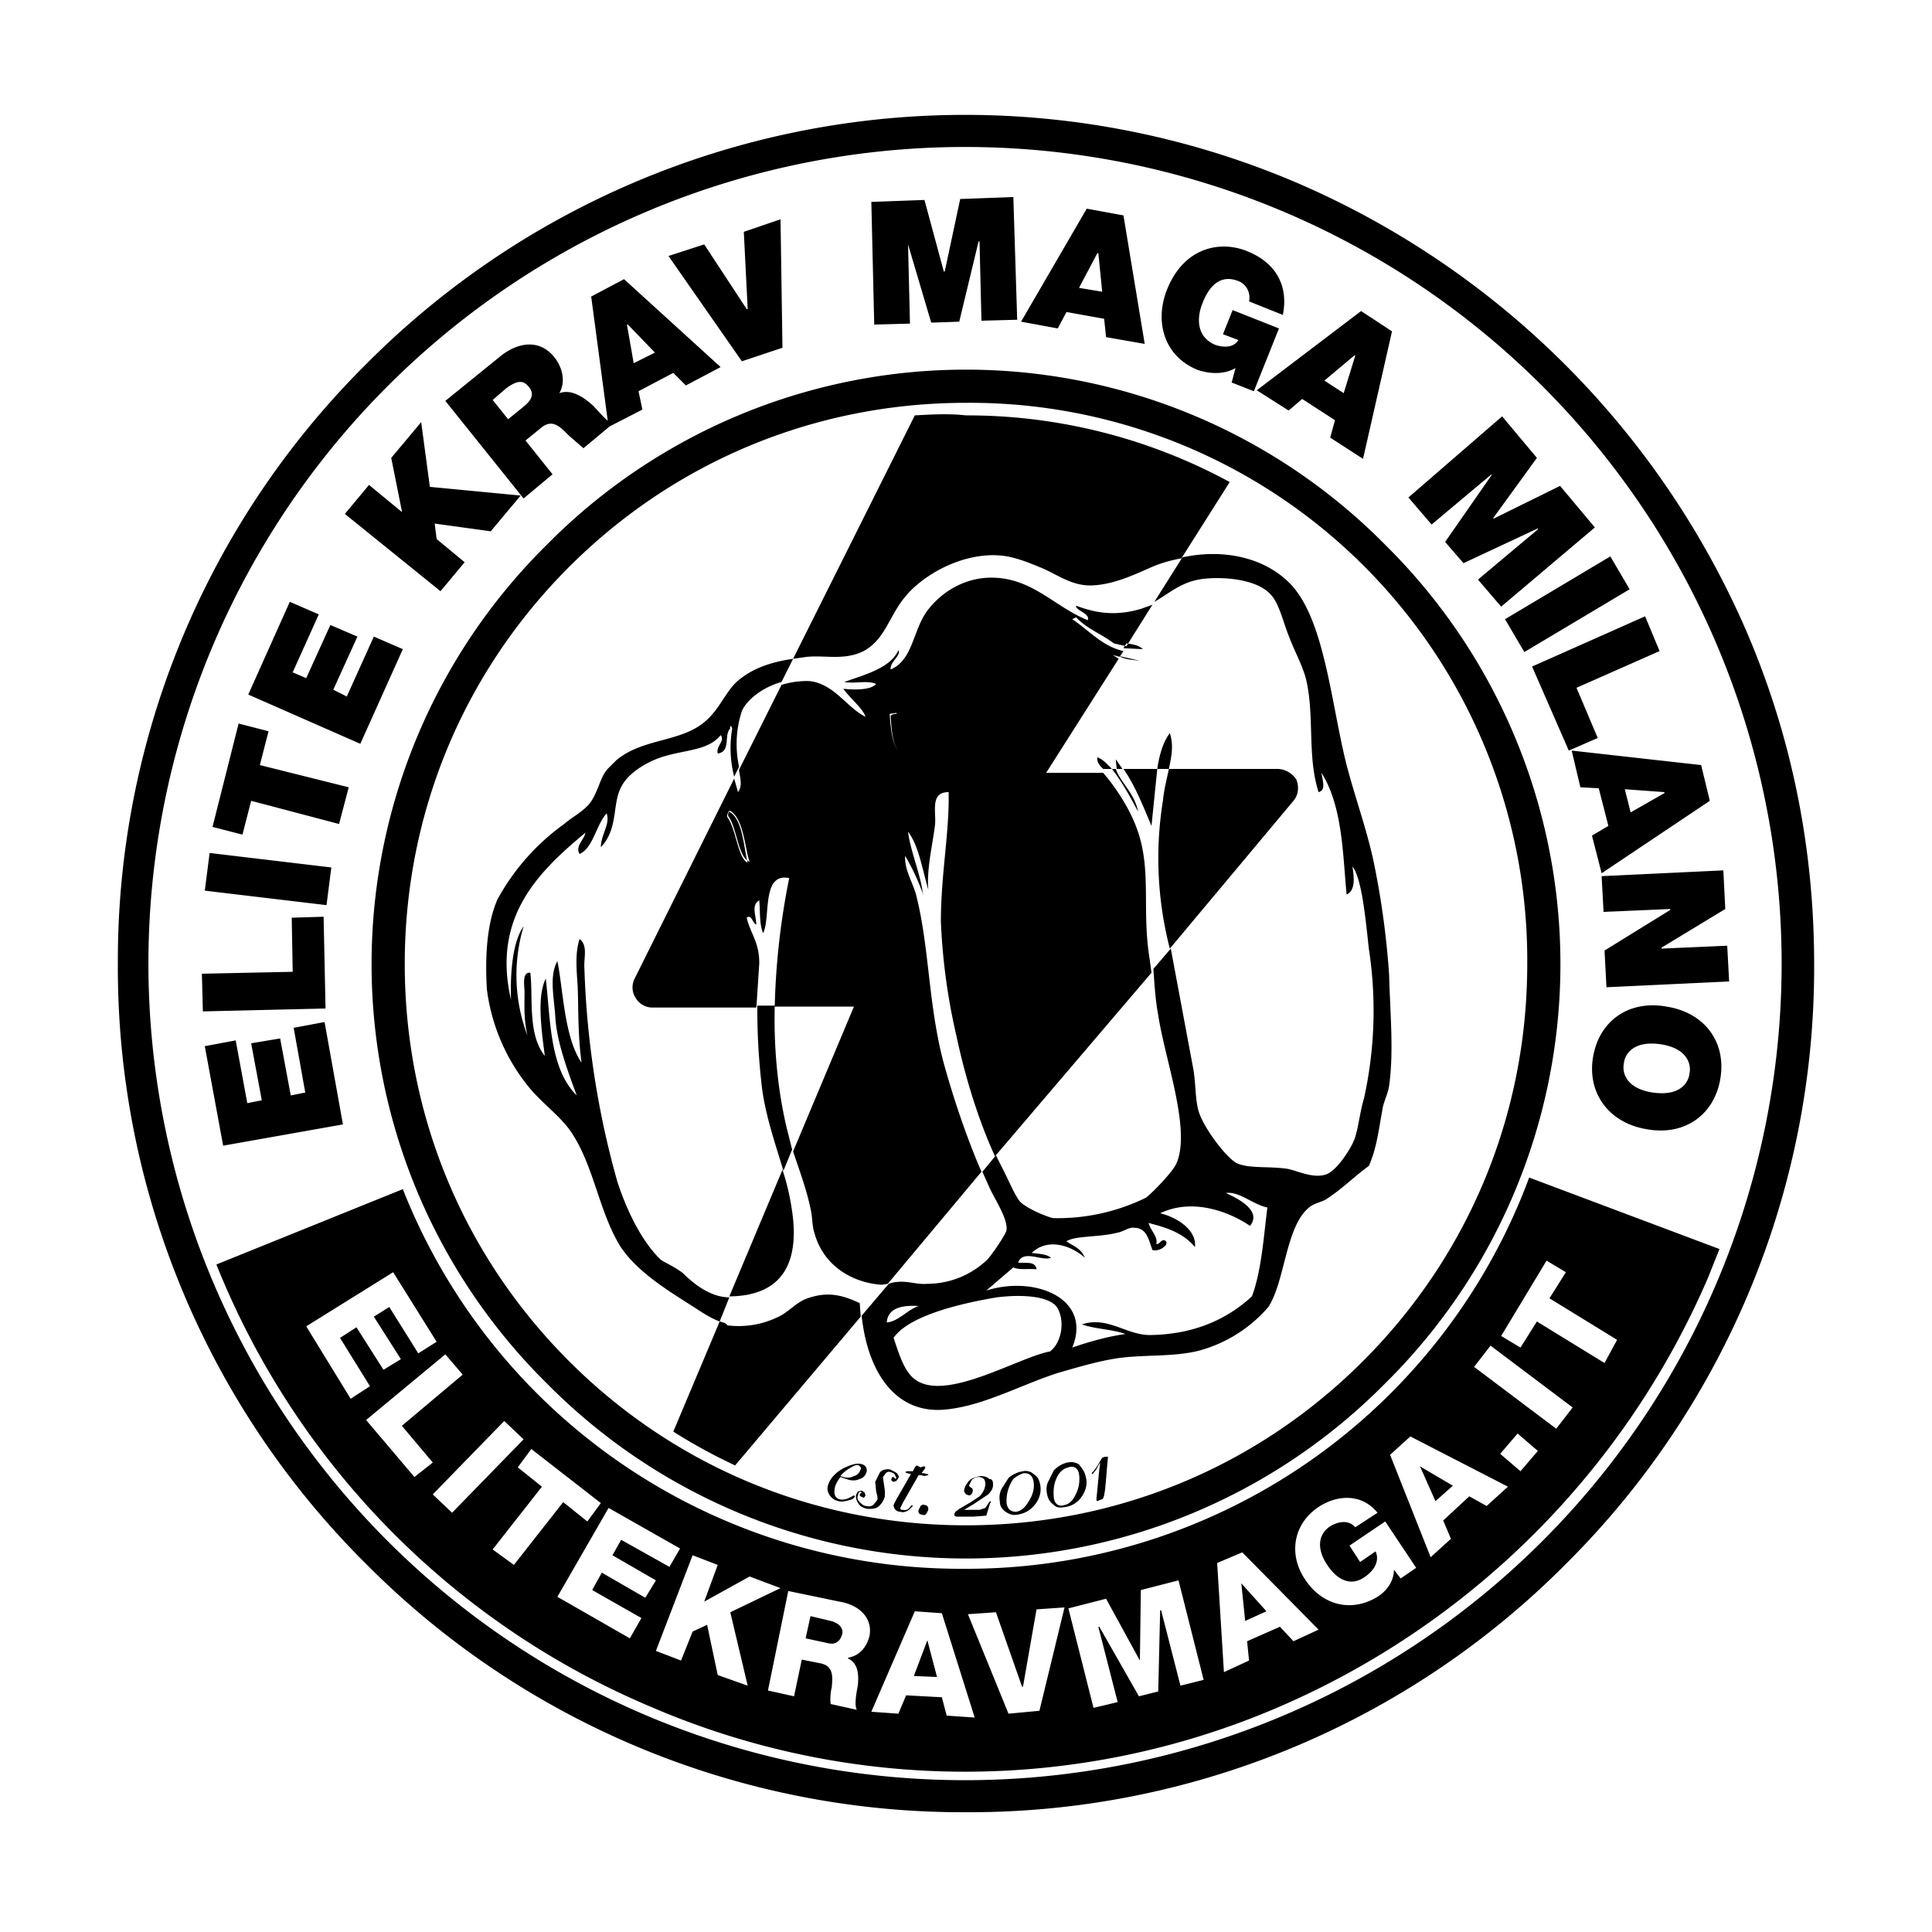 <?xml version="1.0" encoding="utf-8"?>
<svg xmlns="http://www.w3.org/2000/svg" viewBox="0 0 200 200"><title id="svgEKMLogoTitle">Elite Krav Maga Milano - Palestra di difesa personale</title> <desc id="svgEKMLogoDesc"> Palestra Krav Maga difesa personale Milano.
Affiliata Kravolution ex IKMF Milano Arti Marziali.
Corsi di legittima difesa, bullismo, sicurezza, autodifesa.
Palestra fitness e allenamento funzionale. </desc>
<path d="M92.9 73.9c.3 1 .3 2.8.4 4.2-.9-.7-1-2.5-1.1-4 .2-.2.4-.2.7-.2zM75.4 84c0 .2-.2.3-.1.6.9 1.2 1.1 4.3 2.1 4.7-.4-1.4-.5-4.7-2-5.3zm56.9-4.4H121c-.2 1-.5 2.1-.6 3.2a37.4 37.4 0 0 0 .7 15.4l12.8-15.3c.5-.6.6-1.4.3-2.2a2.4 2.4 0 0 0-1.9-1.1zm-57.8 57.2l-4.8 11.4a57 57 0 0 0 6.4 3.5l13-15.4-.1-1.4c-1.9-.9-3.4-1.2-5.4-.5-1.2.4-2 1.5-3.2 2a9.3 9.3 0 0 1-5.1.8c-.2-.3-.5-.3-.8-.4zM94.7 43L82.1 68.2l1.4-.2c1.9-.2 3.9.4 5.9-.6 2.2-1.2 2.6-3.5 4.2-5.5 1.9-2.4 6-4.7 9.9-4.4 1.4.1 2.9.7 4.1 1.2 1.8.7 3.3 2 5.5 1.9 2.1-.1 4.1-1 5.9-1.8 1.1-.5 2.2-.8 3.3-1l5-7.9A57 57 0 0 0 100 43c-1.8-.2-3.5-.1-5.3 0zm25.1 36.6h-3.5c1.2 1.7 2.1 4 2.9 5.9l.6-5.9zm-4.7 0c1.1 1.4 1.9 2.9 2.7 4.4-.3-1.8-1.8-3-2.3-4.4h-.4zm-13.5 41.7l-9.7 11.6-.6.1c-3.1-.2-6.1-2-7-5.4-.2-.6-.2-1.3-.3-2-.4-2.2-1.2-4.3-1.9-6.4l6.3-15h-8.2a76 76 0 0 1 1.5-13.3c-2.9-.6-1.9 4.1-2.7 5.7-.4-.9-.3-2.3-.4-3.4-.8.5-.4 1.3-.3 2.5-.4-.1-.5-1.1-1-.7.4 1.7 1.3 2.5 1.3 4.7l-.3 4.6H67.5a2 2 0 0 1-1.7-1 2 2 0 0 1-.1-2L76 80.6l.4 1.4c.5-.7.2-1.5.1-2.3l4.4-8.8a9 9 0 0 1 2.8-.4c2.6.2 4 2.8 5.9 3.7-.3-.9-1.6-1.9-2.3-2.9.9.1 2.8.2 3.4-.5-.9-.4-2.2 0-3.3-.2 1.9-.7 4.8-1.4 5.6-3.3.3.6-.9 1.2-.8 2 2.2-.9 2.3-3.8 3.6-5.8 1-1.5 3.3-3.6 6.6-3.7 4.4-.1 6.7 3 10.2 4.4.3-.7-1.3-1-1.2-1.5 2.1.8 4.2 1.1 6.8.3l1.1-.4-2.7 4.3-1.3-.3c-1.3-1-2.8-1.5-3.9-2.7l-.4.2c1.8 1.2 3.1 2.8 5.3 3.3l-.4.6-.7-.2.6.4-7.5 11.8h5.9l.5.6c1.1 1.4 2.4 3.4 3.1 5.5 1.4 4.1.4 8.2 1.2 13.1l.2 1.5-16.2 19c-1.6-3.5-3-7.8-4-12.5a64 64 0 0 1-1.6-11.8c0-4.9.9-9.3.8-13.4-1.9 0-1.3 1.9-1.4 3.3-.2 1.9-.9 4.6-.7 6.8-.6-2-1-4.6-2.1-6 .2 1.8 1.3 4.5 1.5 6.2l.1.4a23 23 0 0 0-1.9-4.1c-.1 1.5.9 2.9 1.2 4.3 1.3 5.3 1.2 10.9 2.7 16.8 1 3.7 2.4 7.9 4 11.6zm-24-32.1c-.5-1.3-.6-4.6-2.1-5.3 0 .2-.2.3-.1.6.9 1.2 1 4.3 2.2 4.7zM93.2 78c-.1-1.3-.1-3.1-.4-4.2l-.7.1c.1 1.6.3 3.4 1.1 4.1zM82 125.4c-.2-1.4-.5-2.8-1-4.3l-5.5 13.1h.1c5.8-.1 7.1-4 6.4-8.8zm13.6-32.7l.2.7-.2-.7zM82 119l-.9 2.2c-.9-3-2-6.1-2.3-9.3a67.7 67.7 0 0 1-.4-7.8h1.8c-.1 3.8.2 8.2 1.2 12.5l.6 2.4zm37.8-39.4h1.2c.3-1.4.5-2.5.1-3.7-.7.9-1.1 2.3-1.3 3.7zm-1.5-12.4c-.4-.4-1-.5-1.7-.6l-.3.5 2 .1zm-4.7 11.2c-.1.5.3.9.6 1.2h.9c-.4-.4-.9-1-1.5-1.2zm2.2-10.5c.7.4 1.5.4 2.2.5m25.8 44c-.1.8-.6 1.7-.7 2.5-.4 2.2-.6 4-1.4 5.8-1.4 1-2.9 2.5-4.5 3.5-.6.3-1.3.4-1.8.9-2.3 2-2.4 7.6-4.1 10.2a14.5 14.5 0 0 1-7.1 4.5c-2.7.7-5.6.4-8.5.8-2 .3-4 .9-6.1 1.5-3.8 1.2-7.7 3.4-11.6 3.8-5.3.6-8.2-3.9-8.8-9.7l2.8-3.3a3 3 0 0 1 1-.2c1-.1 2 .3 3 .2a9 9 0 0 0 6.2-2.5c.4-.4 2-2.7 2-3.1.1-1.1-1-2.8-1.7-4.2l-.8-1.8 1.4-1.7 1 2c.5 1 1 2.2 1.5 2.8.7.7 2.6 1.5 3.4 1.7a20.8 20.8 0 0 0 9.6-2.1c.7-.5 2.9-2.8 3.2-3.6 1.5-3.5-1.2-10.7-1.9-15.3-.3-1.6-.4-3.3-.5-4.8l1.8-2.1 2.3 12.3c.3 1.5.2 3.3.6 4.6.5 1.6 2.7 4.6 3.9 5.3 1.3.6 3.3.3 5.3.6 1 .2 2.6 1 3.9.6 1.1-.3 2.5-2.5 2.9-3.4.5-1.1.6-2.8 1.1-4.5a42 42 0 0 0 .5-15.5c-.3-2.7-.7-7.3-1.7-8.5.2 1.2.3 2.5-.6 2.9-.4-4.1-.4-9.1-2.6-12.6.1.8.5 1.8-.3 2-1.2-3.7-.4-7.9-1.3-11.7-.4-1.5-1.2-2.9-1.8-4.5-.6-1.5-1-3.4-1.9-4.3-1.4-1.5-4.6-1.8-6.7-1.6-2.4.2-3.7 1.5-5.3 2.4l2.9-4.6c4.6-1 9 .2 11.5 3.1 3.2 3.8 3.9 11.8 5.4 18 .9 3.6 2.3 7.3 3 10.9a86 86 0 0 1 1.5 11.2c.1 3.9.5 8 0 11.5zm-48.7 22.8c-1.5-.1-3.2.1-3.3 1.7 1.2-.1 2.1-1.3 3.3-1.7zm14.3.1c-.9-1.2-3.8-1.3-6.2-1-4.2.7-9.2 2-10.7 4.2.5 1.4 1 3.3 2.1 4.2 3.1 2.6 10.8-2.2 14.1-2.8 1.2-.9 1.6-3.2.7-4.6zm21.8-10.3c-1.5-.3-2.9-1.7-4.3-1.5 1.1.5 3.8 1.8 2.5 3.4-2.2-1.5-6-2.9-9.3-1.3 1.7.4 3.8 1.7 3.6 3.5-1.3-1.6-3.3-2.1-4.8-2.5.2.8 1 1.4.8 2.2.4 0 .6-.7 1-.3.3.4-.7 1.1-1.4.9-.4-1.1-.6-2.3-1.9-2.3-.5-.1-1.1.4-1.7.5-1.9.5-4.4.3-5.3.9.7.5 1.5.7 1.9 1.7-1.2-1.1-3.7-2.2-5.5-.5.7.1 1.5.1 2 .5-.9.4-2.9-.9-3.4.5.7.1 1.8-.2 1.9.7-.8-.1-1.8.1-2.4-.2l-2.8 2.4c5-1.6 11 .8 8.9 5.9 1.7-.6 3.9-1.2 5.5-1.4-1.3-.5-3.1-.5-4.5-1 2.7-.9 4.7 1.2 7.2 1.1 4.7-.1 8-1.8 10.4-4 1-2.7 1.2-6.1 1.6-9.2zm-59.7 10.1c.8.5 1.9 1.3 3 1.7l1-2.5c-1.8 0-3.5-1.2-4.8-2.5-.9-.7-1.9-1.1-2.3-1.4-1.9-1.8-3.5-5-4.5-8.1a92 92 0 0 1-3.4-22c-.1-1.1.4-2.4-.5-3.1-.5 1.5-.3 3.3-.2 4.9.1 2.6 0 4.8.4 7.9-1.8-2.6-1.9-7.6-2.5-10.5-.9 1.6-.3 3.9-.2 6 .2 2.6 1.4 5.7 2.2 7.9-2.8-2.8-2.7-7.7-3.2-12.1-.9 1.8-.5 5-.1 8-1.8-2.2-1.2-6.1-1.5-8.6-.9-.1-.6 1.3-.6 2.1 0 1.3-.1 2.6.3 4.4a17.7 17.7 0 0 1-.4-11.3c-1.1 1.5-1.4 4.7-1.3 7.6-2-8.6 2.9-13.3 7.7-17.3-.1.7-1.1 1.4-.6 2.2 1.4-.6 1.7-3 2.8-4.2.4 1.1-.6 2.2-.6 3.5 1.9-2 1.1-4.6 2.2-6.4.7-1.3 2.7-2.6 4.7-3.1 2.2-.6 4.3-.6 5.5-2.1.5.6-.5 1.1-.3 1.9 1.4-.2.6-1.9 1.3-2.6-.1-.3.1-.3.2 0a12 12 0 0 0 .2 5l.5-1-.1-.6a11 11 0 0 1 .4-5.2c.6-1.3 2.3-2.5 4.1-3l1.2-2.4c-2.1.3-4 .9-5.5 2.1-1.6 1.2-2.1 3.5-4.3 4.9-2.5 1.6-6 1.4-8.5 3.5l-.9.9c-.8.9-.9 2.2-1.8 3.5-.7.9-1.9 1.5-2.7 2.2a23.4 23.4 0 0 0-6.9 7.8c-1.1 2.5-1.3 5.9-1.1 9.3a20 20 0 0 0 4.4 10.2c1.4 1.7 3.3 3 4.4 4.7 2.3 3.5 2.8 8.1 5 11.7 1.7 2.6 4.8 4.5 7.3 6.1zm44.1-55.5h.6l-.7-1 .1 1zm-25.9 72.8c-.1.3-.3.6-.7.7-.4.2-.9.2-1.4 0l-.6-.2c-.3.4-.6.9-.6 1.3-.1.5.1.9.5 1 .4.1.8 0 1.3-.3l.2-.1.1.1c-.1.2-.2.3-.6.4s-.8.2-1.1.1c-.4-.1-.7-.3-.9-.6-.2-.3-.3-.6-.2-1 .2-.7.7-1.3 1.6-1.8.8-.4 1.5-.6 2-.4.3.1.5.4.4.8zm-.6-.3c.1-.2-.1-.3-.2-.4-.2-.1-.4 0-.6.1-.4.2-.9.5-1.3 1l.3.1c.4.1.7.1 1.1-.1.4-.1.6-.4.7-.7zm3.9.9l-.2.3-.3.1c-.2-.1-.3-.2-.2-.3 0-.2.1-.2.2-.2l.1.1.1.1.1-.1-.2-.4a.8.8 0 0 0-.4-.2c-.2-.1-.4 0-.5.1l-.3.4.2 1.4v.6a2 2 0 0 1-.6 1c-.3.3-.7.3-1.2.3-.4-.1-.7-.2-.9-.5s-.3-.5-.3-.9l.2-.4.4-.1.3.2.1.3c-.1.2-.2.3-.3.2-.2-.1-.3-.1-.3-.3l.1-.1.1-.1-.1-.1-.2.1-.1.3c-.1.3 0 .5.2.7.2.2.4.4.7.4.3.1.5 0 .7-.1l.4-.5c.1-.2 0-.5-.1-.9l-.1-1 .5-1c.3-.3.6-.3 1-.3l.6.3c.3.2.4.5.3.6zm3.1-.3l-.4.1-.4-.1h-.2l-1.6 2.8-.3.6c0 .2.1.2.3.2.3.1.6-.1.8-.4l.1-.1.1.1-.4.4c-.3.2-.6.3-.9.2a.8.8 0 0 1-.5-.2.8.8 0 0 1-.2-.5l.3-.6 1.5-2.6-.4-.1-.2-.1.2-.1H94.5l.2-.4.2-.2.2.1.2.1.3-.1h.1l.1.1-.1.2-.3.4h.2l.4.1h.2c-.2 0-.1 0-.1.1zm0 3.6l-.2.4c-.1.1-.2.2-.4.1-.3 0-.5-.2-.4-.5l.2-.4c.1-.1.3-.2.4-.1.3 0 .4.2.4.5zm6.7-2.6c0 .4-.2.7-.5 1l-1.5 1-1 .6H101.4l.6-.2.2-.3.2-.3.1-.1.1.1-.1.1-.4 1.3-1.3.1h-1.1-.7l-.2-.1v-.2l.1-.2.4-.3 1.2-.7.9-.6c.4-.4.6-.9.6-1.3 0-.5-.3-.7-.7-.7a1 1 0 0 0-.7.3l-.3.6.2.2c.1 0 .2.1.2.3 0 .3-.2.5-.4.5l-.3-.1-.2-.3c0-.4.2-.7.5-1.1.3-.3.7-.4 1.2-.5.4 0 .7.1.9.3.3 0 .4.2.4.6zm4.9.1c.1.7-.1 1.4-.6 2-.5.6-1.1.9-1.8 1-.5.1-.9-.1-1.2-.3-.4-.3-.6-.6-.6-1.1a2 2 0 0 1 .2-1.3l.7-1.1a3 3 0 0 1 1.5-.7c.5-.1.9.1 1.1.3.5.3.6.7.7 1.2zm-.7-.4c-.1-.6-.4-.9-1-.9a3 3 0 0 0-1.1.6 4 4 0 0 0-.7 2.5c.1.6.4.9 1 .9.5-.1.9-.4 1.3-1.1.4-.6.6-1.3.5-2zm5.4-.5c.2.7 0 1.4-.4 2-.4.6-1 1-1.7 1.1-.5.1-.9.1-1.2-.2-.4-.3-.6-.6-.7-1.1-.1-.4-.1-.9.1-1.3l.6-1.2c.4-.4.9-.7 1.4-.8.5-.1.9 0 1.2.2.4.5.6.8.7 1.3zm-.7-.3c-.1-.6-.5-.9-1.1-.7-.4.1-.7.3-1 .7-.5.8-.6 1.6-.5 2.5.1.6.5.9 1.1.7.5-.1.9-.5 1.2-1.2.3-.6.4-1.3.3-2zm3-1.8l-.1 1.1-.1 1.2-.1 1.1-.1.6-.1.3-.1.1-.3.1-.2.1-.1-.1v-.1l.3-3.1.1-.7-.2.3-.2.4-.4.5-.1-.1.2-.2.3-.4.6-1 .3-.1h.3c0-.1 0-.1 0 0zm-91.6-32.2l-1.9-10.3 3.2-.6 1.2 6.5 1.5-.3L26 108l3-.5 1.1 5.9 1.5-.3-1.2-6.7 3.2-.6 1.9 10.6-12.4 2.2zM21 104.7l-.1-3.9 9.4-.2-.1-5.6 3.3-.1.2 9.5-12.7.3zm.2-12.5l.5-3.9 12.6 1.5-.5 3.9-12.6-1.5zm4.8-9.3l-.9 3.5-3.1-.8 2.7-10.7 3.1.8-.9 3.5 9.2 2.3-1 3.8-9.1-2.4zm-.3-11l4.3-9.6 3 1.3-2.7 6 1.4.6 2.5-5.5 2.8 1.2-2.5 5.5 1.4.7 2.8-6.2 3 1.3-4.4 9.8-11.6-5.1zm10-18.7l2.5-3 3.4 2.8v-.1l-1.1-5.5 3.1-3.7.9 6.7 9.4.9-3.1 3.7-5.8-.8.2 1.6 2.9 2.4-2.5 3-9.9-8zm10.4-11.7l5.8-4.7c1.8-1.4 4-1.7 5.5.2.8 1 1.2 2.5.5 3.7 1.1-.4 2.3.2 3.5 1.3.4.4 1.4 1.6 2 1.9l-3 2.5-1.5-1.3c-.9-.9-1.7-1.8-2.9-.8l-1.6 1.3 2.8 3.5-3 2.5-8.1-10.1zm6.5 1.9l1.6-1.3c.6-.5 1.3-1.2.5-2.1-.5-.6-1.1-.7-2.3.2L51 41.4l1.6 2zm8.6-12.7l3.4-1.8 10 9.1-3.6 1.9-1.3-1.3-3.6 1.9.4 1.9-3.5 1.8-1.8-13.5zm6.6 5.8L65 33.6h-.1l.7 4 2.2-1.1zM81 36l-4.2 1.4-7.6-10.9 3.7-1.2 4.4 6.7h.1l-.4-8 3.8-1.3L81 36zm9.2-15.1l5.5-.2 2 7.4h.1l1.6-7.5 5.5-.2.4 12.7-3.7.1-.2-8.2h-.1l-2 8.3-2.9.1-2.4-8.1.2 8.2-3.7.1-.3-12.7zm22.3.7l3.8.7 2.2 13.3-4-.7-.2-1.9-3.9-.7-.9 1.7-3.8-.7 6.8-11.7zm1.6 8.6l-.4-4h-.1l-1.9 3.6 2.4.4zm13.8 7.9c-1.2.7-2.7.6-3.9.2-3.5-1.4-4.5-5-3.2-8.3 1.8-4.5 5.6-5.1 8.3-4 3 1.2 4.3 3.6 3.7 6.6l-3.5-1.4c.2-.9-.3-1.8-1.1-2.1-2.5-1-3.5 1.7-3.8 2.5-.4 1.1-.7 3.2 1.4 4.1.9.3 1.9.3 2.4-.5l-1.6-.6 1-2.5 4.8 1.9-2.6 6.5-2.3-.9.4-1.5zm13-5.9l3.2 2.1-3 13.2-3.4-2.2.5-1.8-3.4-2.2-1.4 1.2-3.3-2.1 10.8-8.2zm-1.8 8.5l1.2-3.9h-.1l-3.1 2.6 2 1.3zm16.4 2.4l3.6 4.3-4.5 6.2v.1l6.9-3.4 3.6 4.3-9.7 8.2L153 60l6.2-5.2v-.1l-7.7 3.6-1.9-2.2 4.8-6.9v-.1l-6.2 5.2-2.4-2.8 9.7-8.4zm11.2 14.5l2 3.4-10.9 6.5-2-3.4 10.9-6.5zm3.6 6.2l1.5 3.6-8.6 3.8 2.2 5.2-3 1.3-3.8-8.7 11.7-5.2zm5.8 15.4l.9 3.7-11.2 7.5-1-3.9 1.7-1-1-3.9-1.9-.1-.9-3.8 13.4 1.5zm-7.3 4.9l3.5-2V82l-4.1-.3.6 2.4zm9.6 6l.2 4-6.6 4v.1l6.8-.3.2 3.7-12.7.6-.2-3.8 6.8-4.2v-.1l-6.9.3-.2-3.7 12.6-.6zm-.3 21.5c-.6 3.8-3.7 6-7.6 5.3-3.8-.6-6.2-3.6-5.6-7.4.6-3.8 3.7-6 7.6-5.3 3.9.6 6.2 3.6 5.6 7.4zm-10-1.5c-.2 1 .3 2.6 3 3 2.8.4 3.7-1 3.8-2 .2-1-.3-2.6-3-3-2.8-.4-3.7 1-3.8 2zm-24.7-53.7a61 61 0 0 0-86.8 0 61 61 0 0 0 0 86.8 61 61 0 0 0 86.8 0 61 61 0 0 0 0-86.8zm-2.3 84.5c-11 11-25.6 17-41.1 17s-30.1-6-41.1-17-17-25.6-17-41.1 6-30.1 17-41.1 25.6-17 41.1-17a57.7 57.7 0 0 1 58.1 58.1c0 15.5-6 30.1-17 41.1zm39.8-75.3a89.1 89.1 0 0 0-46.7-46.7 87.4 87.4 0 0 0-96.3 18.8 87 87 0 0 0-25.7 62.1 87 87 0 0 0 25.7 62.1 87 87 0 0 0 62.1 25.7 87 87 0 0 0 62.1-25.7 87 87 0 0 0 25.7-62.1c0-11.9-2.3-23.4-6.9-34.2zm-21.2 93.9A84.5 84.5 0 1 1 40.1 40a84.5 84.5 0 0 1 119.6 119.5zM96 169.8l1 3.8-2.4-.1 1.4-3.7zm82-40.5l-1.2 3a85 85 0 0 1-44.4 44.4 82.1 82.1 0 0 1-65 0 83.3 83.3 0 0 1-45-45.8l19.3-7.8a62.1 62.1 0 0 0 58.1 39.3 62.1 62.1 0 0 0 58.5-40.5l19.7 7.4zM36.3 144.8l2-1.3-3.1-5 1.7-1.1 2.8 4.4 1.8-1.1-2.8-4.4 1.6-1 3 4.8 1.9-1.2-4.5-7.2-9 5.6 4.6 7.5zm8.5 6.6l-3.2-3.8 6.3-5.3-1.8-2.1-8.2 6.8 5 5.9 1.9-1.5zm2 5.2l7.4-7.6-2-1.9-7.4 7.6 2 1.9zm6.4 5.4l5.1-6.5 2.5 2 1.4-1.9L55 150l-1.4 1.9 2.5 2-5.1 6.5 2.2 1.6zm14.7 1.6l-4.5-2.6.9-1.6 5 2.8 1.1-1.9-7.4-4.2-5.3 9.2 7.5 4.3 1.2-2.1-5.1-2.9 1-1.8 4.5 2.6 1.1-1.8zm9.5 10.9l-1.8-7.6 5.2-2.5-3.2-1.2-4.7 2.6 1.4-3.8-2.6-1-3.8 9.9 2.6 1 1.2-3 1.5-.7 1.1 5.2 3.1 1.1zm9.5-8.7l-5.3-1.1-2.1 10.3 2.7.6.8-3.8 2 .4c1.3.3 1.2 1.4 1.1 2.5-.1.3-.2 1.3-.1 1.7l2.7.6c-.3-.5 0-2 .1-2.5.1-1 .1-2.3-1-2.8v-.1c1.2-.2 1.9-1.1 2.2-2.2.4-2-1.2-3.3-3.1-3.6zm14 12L97.5 167l-2.8-.2-4.5 10.4 2.8.2.8-1.9 3.7.2.5 1.9 2.9.2zm9.3-11.4l-2.9.2-1.4 8h-.1l-2.7-7.7-2.9.2 4.2 10.3 3.2-.3 2.6-10.7zm14.4 7.5l-2.6-10.3-3.9 1-.1 7.3-3.5-6.4-3.9 1 2.6 10.3 2.5-.6-2-7.8h.1l4.1 7.2 2-.5.2-8.4h.1l2 7.8 2.4-.6zm11.9-5.2l-7.9-8-2.6 1.1.7 11.3 2.6-1.2-.2-2 3.4-1.5 1.4 1.5 2.6-1.2zm10.1-6.4l-3.2-4.8-3.7 2.5 1.1 1.7 1.6-1.1c.4.9 0 1.9-1.2 2.7-1.5 1-2.9.1-3.8-1.3-.9-1.3-1.2-3 .3-4 1-.6 2-.6 2.6.1l2.3-1.5c-1.7-2.1-4.3-1.8-6.1-.6-2.7 1.8-3.1 5-1.4 7.5 1.7 2.6 4.7 3.5 7.5 1.8.8-.5 1.7-1.5 1.7-2.8l.7.9 1.6-1.1zm9.5-8.4l-10.1-5.2-2.1 1.9 4.2 10.6 2.1-1.9-.8-1.9 2.7-2.5 1.8 1 2.2-2zm3.1-3.7l-2.1-1.8-1.8 2.1 2.1 1.8 1.8-2.1zm3.6-4.5l-8.5-6.4-1.7 2.2 8.5 6.4 1.7-2.2zm4.6-7l-7-4.3 1.7-2.7-2-1.2-4.7 7.8 2 1.2 1.7-2.7 7 4.3 1.3-2.4zM86 167.8l-2.1-.5-.5 2.3 2.3.5c.8.2 1.3-.2 1.5-1 .1-.6-.4-1.1-1.2-1.3zm42.5-3.9l.4 3.9 2.2-1-2.6-2.9zm21.9-10.1l-3.4-2 1.6 3.6 1.8-1.6z"/>
</svg>